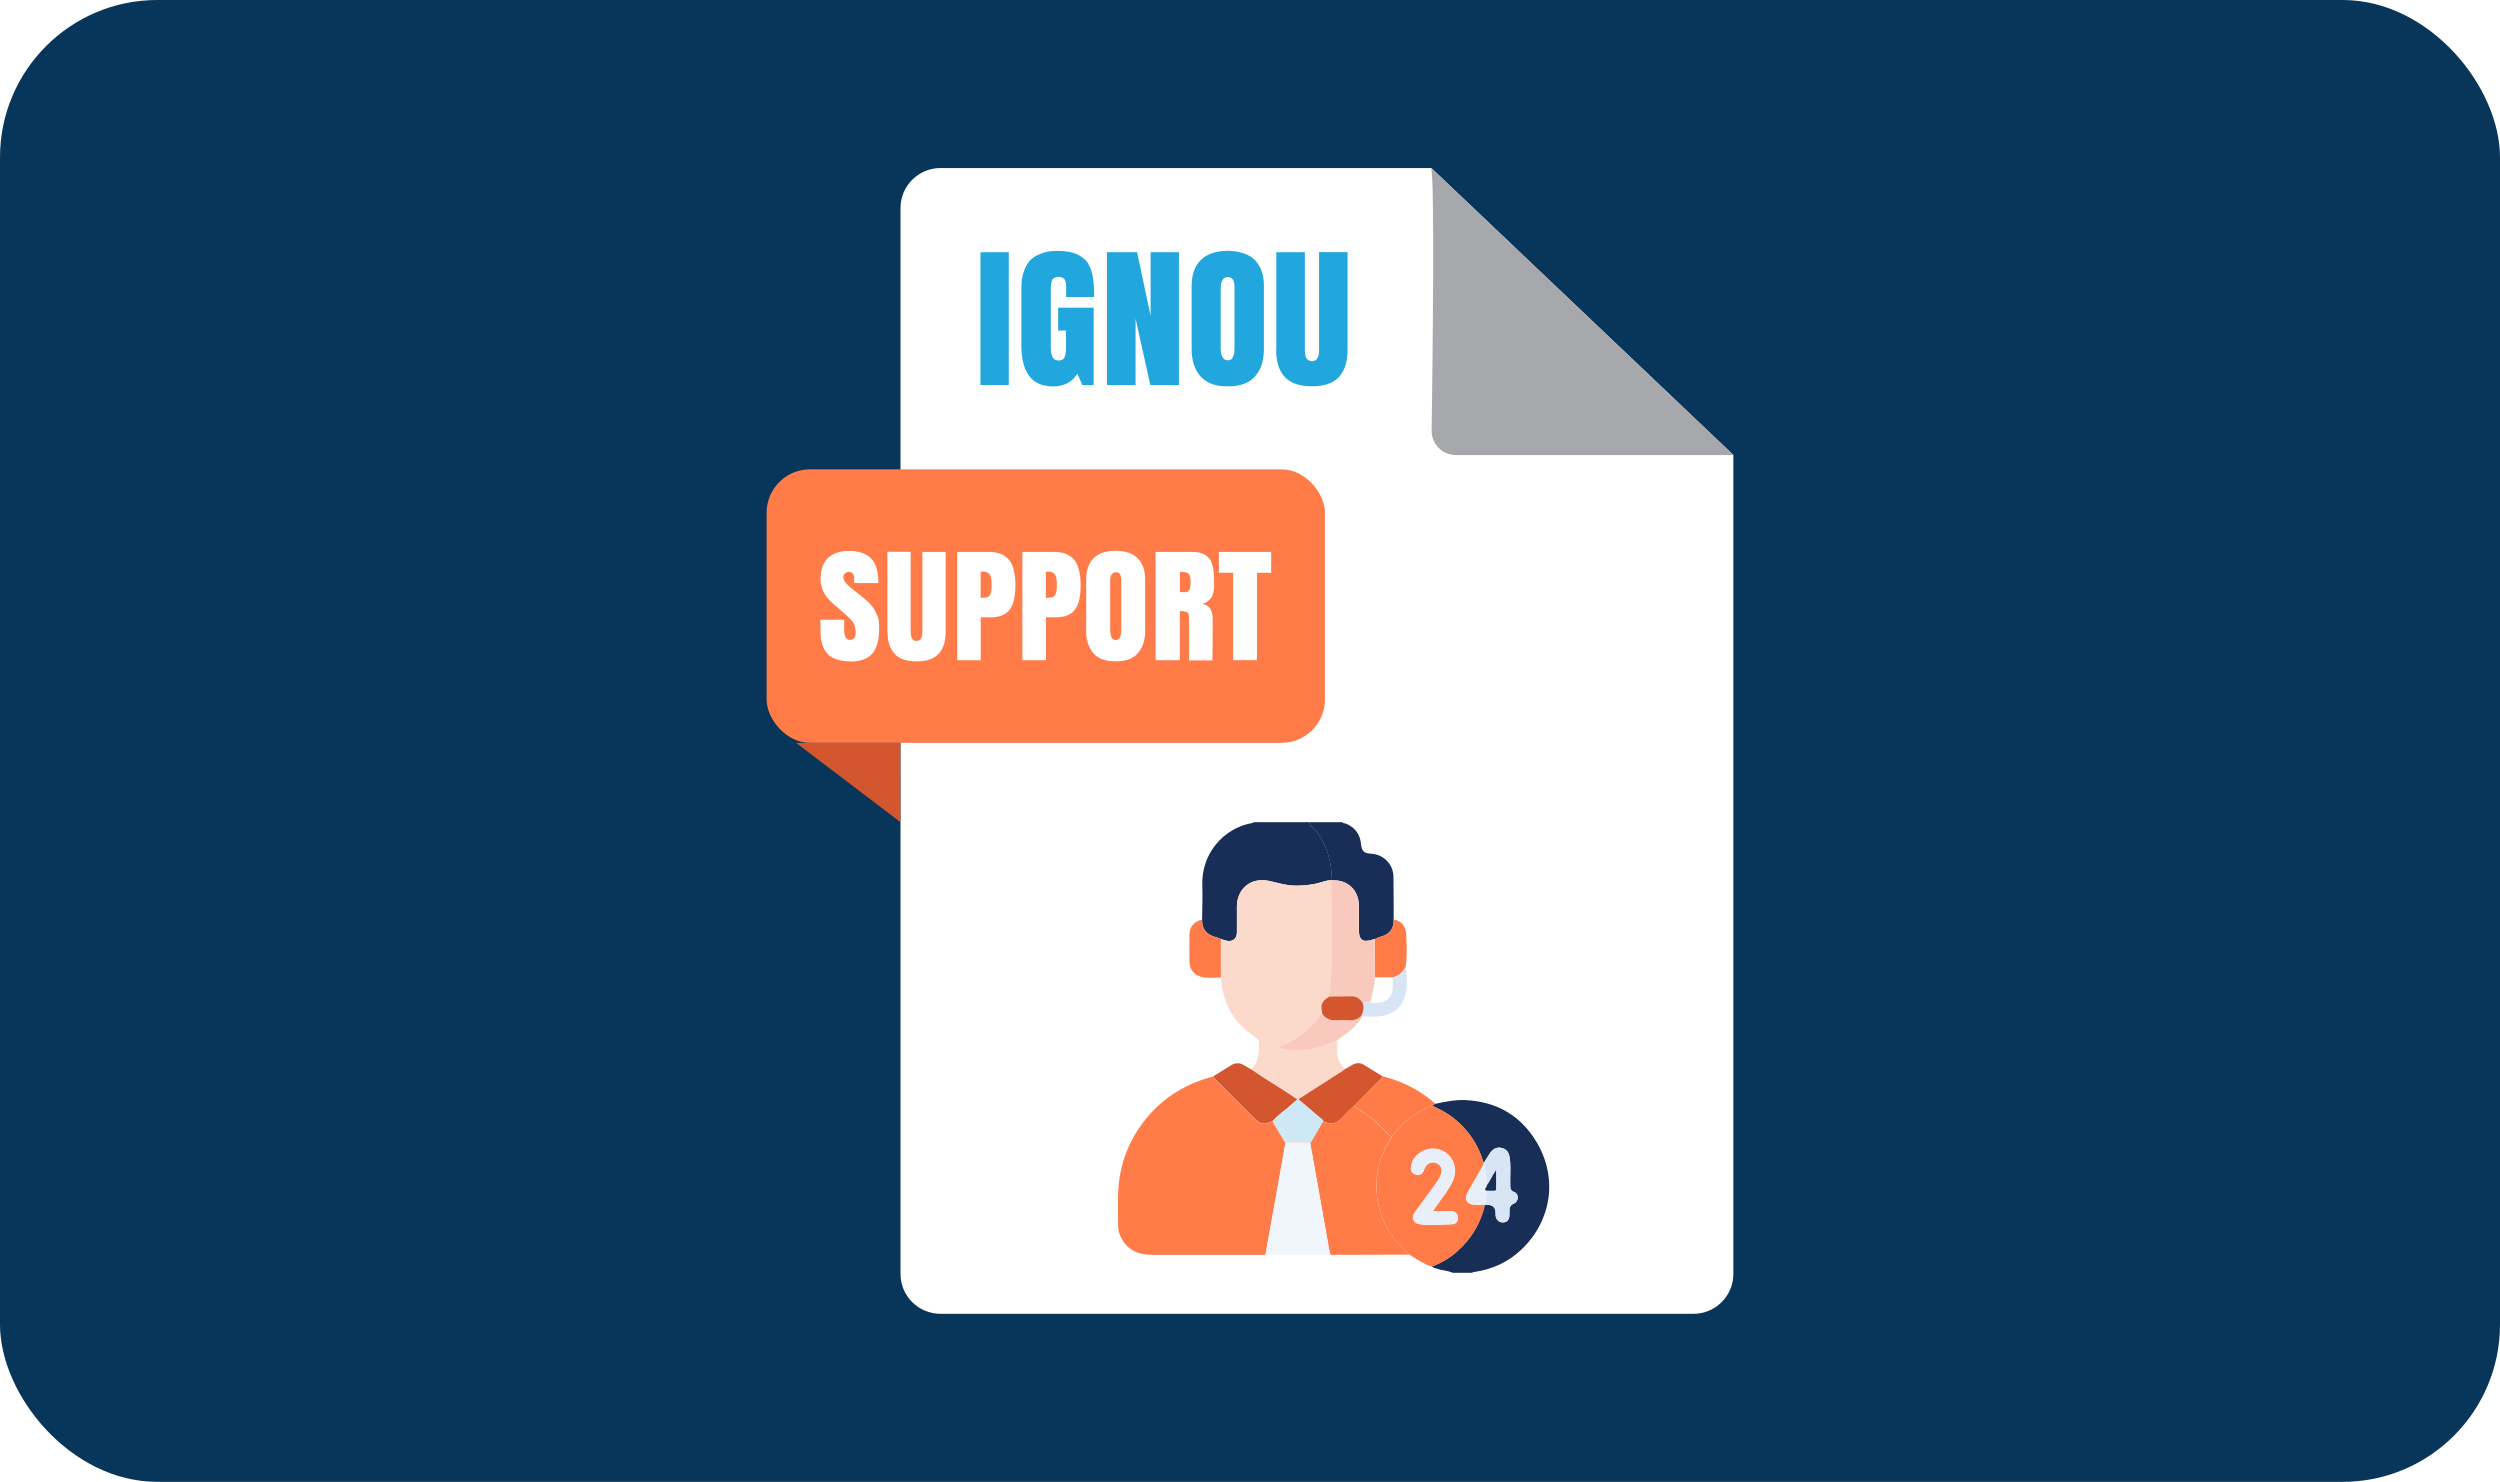 <?xml version="1.0" encoding="UTF-8"?> <svg xmlns="http://www.w3.org/2000/svg" xmlns:xlink="http://www.w3.org/1999/xlink" id="Layer_1" data-name="Layer 1" version="1.1" viewBox="0 0 248 147"><defs><style> .cls-1 { fill: #ff7c49; } .cls-1, .cls-2, .cls-3, .cls-4, .cls-5, .cls-6, .cls-7, .cls-8, .cls-9, .cls-10, .cls-11, .cls-12, .cls-13, .cls-14 { stroke-width: 0px; } .cls-2 { fill: #d8e5f4; } .cls-3 { fill: #22a6de; } .cls-4 { fill: #cfe8f6; } .cls-5 { fill: #a6a8ab; } .cls-6 { fill: #08355a; } .cls-7 { fill: #f0f6fb; } .cls-8, .cls-14 { fill: #fff; } .cls-9 { fill: #fac9bd; } .cls-10 { fill: #182e57; } .cls-11 { fill: #e8eff8; } .cls-12 { fill: #fcdacb; } .cls-13 { fill: #d3562f; } .cls-14 { filter: url(#outer-glow-1); } </style><filter id="outer-glow-1" filterUnits="userSpaceOnUse"><feOffset dx="0" dy="0"></feOffset><feGaussianBlur result="blur" stdDeviation="5"></feGaussianBlur><feFlood flood-color="#231f20" flood-opacity=".75"></feFlood><feComposite in2="blur" operator="in"></feComposite><feComposite in="SourceGraphic"></feComposite></filter></defs><rect class="cls-6" x="0" width="248" height="147" rx="15.61" ry="15.61"></rect><path class="cls-14" d="M171.95,45.14v81.23c0,2.19-1.78,3.96-3.96,3.96h-74.7c-2.19,0-3.96-1.77-3.96-3.96V20.63c0-2.18,1.78-3.96,3.96-3.96h48.7l29.97,28.47Z"></path><path class="cls-5" d="M171.95,45.14h-27.54c-1.33,0-2.41-1.09-2.39-2.43.09-6.59.31-24.47-.04-26.04l29.97,28.47Z"></path><rect class="cls-1" x="76.05" y="46.56" width="55.38" height="27.13" rx="4.3" ry="4.3"></rect><path class="cls-13" d="M78.97,73.69c3.45,0,6.89,0,10.34,0,0,2.62,0,5.25.01,7.87l-10.35-7.87Z"></path><g><path class="cls-8" d="M84.45,65.61c-1.1,0-1.89-.25-2.36-.75s-.7-1.28-.7-2.33v-1.05h2.35v.96c0,.69.19,1.04.57,1.04.18,0,.31-.07.42-.2s.15-.31.15-.53c0-.29-.04-.53-.12-.73-.08-.2-.2-.39-.36-.56s-.42-.42-.79-.74l-1-.87c-.81-.7-1.21-1.48-1.21-2.36,0-.95.24-1.66.73-2.13.49-.46,1.16-.7,2.01-.7h.42c.22,0,.5.05.85.15.35.1.65.27.92.51.27.24.47.56.61.98.13.42.2.93.2,1.54h-2.41v-.65c-.02-.12-.07-.23-.17-.32-.1-.09-.21-.14-.33-.14-.16,0-.29.05-.4.14-.11.1-.17.22-.17.37,0,.31.22.64.67,1l1.44,1.16c.23.19.44.38.61.58.17.2.31.39.41.58.1.19.18.36.25.52s.11.32.13.51c.02.18.04.32.04.41,0,.09,0,.21,0,.36,0,.38-.02.72-.07,1.03-.05.31-.14.6-.26.89-.13.29-.29.52-.5.71-.2.19-.47.34-.8.46-.33.11-.7.17-1.14.17Z"></path><path class="cls-8" d="M88.03,62.64v-7.9h2.31v7.74c0,.12,0,.21,0,.28,0,.07.01.16.03.28.02.12.05.21.09.28.04.07.1.13.17.18.08.05.17.08.28.08.09,0,.18-.02.25-.05.07-.03.12-.08.17-.15s.07-.13.1-.19c.02-.06.04-.14.05-.24,0-.1.01-.18.02-.23,0-.05,0-.13,0-.23v-7.74h2.31v7.9c0,.97-.23,1.71-.7,2.21s-1.19.75-2.17.75c-1,0-1.74-.24-2.2-.75s-.7-1.24-.7-2.21Z"></path><path class="cls-8" d="M94.95,65.49v-10.74h3.14c.41,0,.78.05,1.09.16.31.11.58.28.82.53.24.24.42.58.54,1.01.12.43.19.95.19,1.56,0,.53-.04.98-.11,1.35-.07.38-.2.71-.38,1-.18.29-.44.51-.77.66-.33.15-.74.22-1.22.22h-.96v4.25h-2.33ZM97.28,56.7v2.6h.13c.13,0,.22,0,.29-.01.07,0,.14-.02.23-.05s.15-.07.2-.12c.04-.06.09-.13.13-.23s.08-.22.09-.37c.02-.15.02-.34.02-.55,0-.47-.06-.8-.19-.98s-.34-.28-.64-.28h-.26Z"></path><path class="cls-8" d="M101.42,65.49v-10.74h3.14c.41,0,.78.05,1.09.16.31.11.58.28.82.53.24.24.42.58.54,1.01.12.43.19.95.19,1.56,0,.53-.04.98-.11,1.35-.07.38-.2.71-.38,1-.18.29-.44.51-.77.66-.33.15-.74.22-1.22.22h-.96v4.25h-2.33ZM103.75,56.7v2.6h.13c.13,0,.22,0,.29-.01.07,0,.14-.02.23-.05s.15-.07.2-.12c.04-.06.09-.13.13-.23s.08-.22.09-.37c.02-.15.02-.34.02-.55,0-.47-.06-.8-.19-.98s-.34-.28-.64-.28h-.26Z"></path><path class="cls-8" d="M107.75,62.59v-5.12c0-.89.24-1.59.72-2.08s1.21-.75,2.18-.76c1,.01,1.74.27,2.22.76s.73,1.19.73,2.08v5.12c0,.44-.06.83-.17,1.19-.11.36-.28.68-.5.96-.22.28-.53.49-.91.65-.38.15-.83.22-1.33.21-.53.01-.98-.06-1.37-.21-.38-.15-.69-.37-.91-.65-.23-.28-.39-.6-.5-.96-.11-.36-.17-.75-.17-1.19ZM110.68,63.49c.08,0,.16-.02.23-.05.07-.03.12-.08.16-.16.04-.07.07-.14.09-.2.02-.06.04-.15.05-.25s.01-.19.02-.24c0-.06,0-.13,0-.23v-4.37s0-.08,0-.16c0-.08,0-.14,0-.18,0-.04,0-.1,0-.18,0-.08,0-.14-.02-.18-.01-.04-.02-.1-.04-.16-.02-.07-.04-.12-.06-.15-.03-.03-.06-.07-.09-.11-.04-.04-.08-.06-.13-.08-.05-.02-.11-.02-.18-.02-.09,0-.18.02-.25.05-.07.03-.12.08-.17.15s-.07.13-.1.19c-.03.06-.04.14-.05.25,0,.11-.01.19-.01.24v4.64c0,.1,0,.18,0,.24,0,.06,0,.14.02.26,0,.11.03.2.05.27.02.07.06.14.1.22.04.08.1.13.17.17.07.04.15.06.25.06Z"></path><path class="cls-8" d="M117.04,60.6v4.89h-2.4v-10.74h3.64c.37,0,.69.05.96.15.27.1.47.23.63.4s.27.38.36.65c.09.27.15.54.17.82.03.27.04.6.04.99,0,.2,0,.37,0,.5,0,.13-.03.29-.07.49-.04.2-.1.36-.18.49-.08.13-.19.26-.35.38-.15.13-.34.22-.56.29.22.04.4.12.55.23.14.11.25.25.31.41.06.16.11.31.13.45.02.14.03.29.03.46,0,1.78,0,3.12-.03,4.05h-2.32v-4.19c0-.17-.02-.3-.05-.4-.03-.1-.1-.17-.19-.21-.09-.04-.18-.07-.27-.08-.09,0-.22-.01-.39-.01ZM117.05,56.74v2h.59c.31,0,.47-.33.47-.98,0-.44-.06-.71-.19-.84s-.37-.18-.75-.18h-.13Z"></path><path class="cls-8" d="M120.91,54.75h5.19v2.07h-1.41v8.67h-2.37v-8.67h-1.41v-2.07Z"></path></g><g><path class="cls-3" d="M97.26,38.19v-13.17h2.81v13.17h-2.81Z"></path><path class="cls-3" d="M107.37,38.19l-.5-1.12c-.52.84-1.32,1.26-2.4,1.26-2.1,0-3.15-1.36-3.15-4.08v-5.71c0-.62.08-1.17.25-1.63.17-.46.37-.82.61-1.07s.53-.45.88-.6.66-.24.95-.29.59-.06.92-.06c.41,0,.78.03,1.11.09.33.06.62.15.86.27.24.12.45.26.63.41.18.15.33.34.45.56.12.22.22.44.29.66s.13.48.17.79.06.59.08.86.02.58.02.93h-2.78v-1.04c0-.21-.02-.38-.07-.52-.04-.14-.11-.24-.19-.29-.08-.06-.15-.1-.22-.12-.07-.02-.14-.03-.22-.03-.17,0-.3.02-.4.07-.1.04-.18.1-.24.17-.06.07-.1.19-.13.36-.03.17-.04.34-.05.49,0,.15,0,.4,0,.73v5.09c0,.19,0,.36.02.49.01.13.05.28.1.43.05.15.13.27.24.35s.26.12.43.12c.29,0,.49-.11.58-.34.1-.23.14-.6.14-1.11v-1.52h-.78v-2.27h3.52v7.67h-1.13Z"></path><path class="cls-3" d="M116.95,25.02v13.17h-2.84l-1.46-6.59v6.59h-2.84v-13.17h2.99l1.34,6.3v-6.3h2.81Z"></path><path class="cls-3" d="M118.21,34.64v-6.28c0-1.1.3-1.95.89-2.55.59-.6,1.48-.91,2.67-.93,1.22.02,2.13.33,2.72.93s.89,1.45.89,2.55v6.28c0,.53-.07,1.02-.2,1.46s-.34.83-.62,1.17c-.28.34-.65.61-1.12.79-.47.19-1.01.27-1.62.26-.65.02-1.2-.07-1.67-.26-.47-.19-.84-.45-1.12-.79-.28-.34-.48-.73-.62-1.17-.13-.44-.2-.92-.2-1.46ZM121.8,35.74c.1,0,.2-.02.28-.06.08-.04.14-.1.19-.19.05-.08.08-.17.11-.24.03-.08.05-.18.06-.31.01-.13.02-.23.02-.3,0-.07,0-.16,0-.29v-5.36s0-.1,0-.2c0-.1,0-.17,0-.22,0-.05,0-.12,0-.22s-.01-.17-.02-.22c-.01-.05-.03-.12-.05-.2-.02-.08-.05-.14-.08-.18s-.07-.08-.12-.13c-.04-.05-.1-.08-.17-.1-.07-.02-.14-.03-.22-.03-.12,0-.22.02-.3.06-.09.04-.15.1-.2.19-.05.09-.09.16-.12.23-.03.07-.06.17-.07.31-.01.13-.02.23-.02.29v5.69c0,.12,0,.22,0,.29,0,.07,0,.18.02.31.01.14.03.25.06.33.03.08.07.17.12.27.05.09.12.16.2.21s.19.07.3.07Z"></path><path class="cls-3" d="M126.61,34.7v-9.68h2.83v9.48c0,.14,0,.26,0,.34,0,.08.02.2.04.34.02.14.06.26.11.34.05.08.12.16.21.22s.21.09.35.09c.12,0,.22-.02.3-.06.09-.04.15-.1.2-.18s.09-.16.12-.23.05-.17.06-.3.02-.22.02-.29,0-.16,0-.28v-9.48h2.83v9.68c0,1.19-.29,2.09-.86,2.71s-1.46.92-2.67.92c-1.23,0-2.13-.3-2.7-.92s-.86-1.52-.86-2.71Z"></path></g><path class="cls-10" d="M144.07,126.24c-.45-.19-.94-.2-1.4-.35-.22-.07-.45-.1-.63-.26.93-.34,1.77-.85,2.51-1.5,1.4-1.24,2.33-2.78,2.74-4.61.07,0,.15,0,.22,0q.9,0,.85.91c-.03.47.26.82.68.84.45.02.7-.25.7-.79,0-.1,0-.2,0-.31,0-.35.04-.61.45-.78.47-.19.51-.95.05-1.12-.49-.18-.41-.5-.42-.85-.03-.9.09-1.8-.08-2.69-.08-.46-.36-.77-.81-.86-.46-.09-.83.11-1.09.48-.23.32-.42.66-.63.99-.03-.03-.06-.06-.08-.1-.54-1.8-1.56-3.25-3.05-4.4-.62-.48-1.32-.81-2.02-1.16.1-.06.2-.12.3-.18.99-.2,1.98-.42,3.01-.37,3.12.15,5.52,1.55,7.09,4.22,2.09,3.55,1.45,7.76-1.53,10.6-1.29,1.23-2.84,1.95-4.6,2.22-.1.01-.21-.02-.27.09h-2.01Z"></path><path class="cls-10" d="M119.25,91.22c0-1.12.06-2.23.02-3.35-.13-3.18,2.1-5.71,4.91-6.22.07-.01.15-.01.18-.09h5.5c.08.37.42.54.63.8,1.16,1.45,1.62,3.12,1.64,4.95-.35.01-.69.09-1.02.2-.84.26-1.7.34-2.58.35-.92,0-1.77-.28-2.65-.47-1.77-.38-3.17.75-3.18,2.55,0,.86,0,1.71,0,2.57,0,.64-.47.97-1.09.8-.17-.05-.33-.1-.5-.15-.14-.06-.28-.14-.43-.17-.92-.23-1.47-.75-1.43-1.76Z"></path><path class="cls-10" d="M132.12,87.31c-.02-1.82-.48-3.49-1.64-4.95-.21-.27-.56-.43-.63-.8h3.32c.07.14.23.1.34.14.9.38,1.41,1.04,1.5,2.01.07.72.29.94,1.01.98,1.22.06,2.19,1.04,2.21,2.26.02,1.42.02,2.85.02,4.27.03.89-.38,1.46-1.25,1.69-.21.06-.4.16-.6.24-.1.02-.2.04-.29.08-.9.29-1.3,0-1.3-.94,0-.81.01-1.63,0-2.44-.02-1.57-1.12-2.6-2.69-2.52v-.02Z"></path><path class="cls-12" d="M121.11,93.15c.17.05.33.1.5.15.62.17,1.08-.16,1.09-.8.01-.86,0-1.71,0-2.57,0-1.8,1.41-2.93,3.18-2.55.88.19,1.73.47,2.65.47.88,0,1.74-.08,2.58-.35.33-.1.67-.18,1.02-.2,0,0,0,.02,0,.02-.12,3.84.29,7.69-.25,11.52-.77.5-.89.81-.69,1.73-.17,0-.22.13-.29.23-.95,1.38-2.23,2.32-3.79,2.91-.1.04-.23.05-.26.19.64.33,2.65.32,3.57.11.78-.18,1.5-.52,2.23-.82,0,.3.02.61,0,.91-.04.65.15,1.23.58,1.72.07.08.13.16.12.27-.12.17-.32.24-.49.35-1.35.87-2.71,1.74-4.06,2.6-.02,0-.05,0-.07,0-.39-.25-.77-.5-1.16-.76-1.12-.74-2.29-1.4-3.38-2.19.01-.06,0-.13.04-.17.71-.73.67-1.65.66-2.57,0-.18-.08-.28-.23-.38-2.24-1.38-3.39-3.41-3.53-6.02,0-1.27,0-2.55,0-3.82Z"></path><path class="cls-13" d="M128.79,109.05c1.35-.87,2.71-1.73,4.06-2.6.17-.11.36-.18.49-.35.25-.14.5-.28.75-.43.4-.25.81-.28,1.22-.03.6.37,1.2.74,1.8,1.11-.01.21-.18.32-.31.45-.83.85-1.66,1.69-2.49,2.54-.42.31-.77.7-1.12,1.08-.55.6-1.16.84-1.91.4-.04-.16-.18-.22-.29-.31-.73-.62-1.46-1.24-2.19-1.86Z"></path><path class="cls-1" d="M134.3,109.74c.83-.85,1.66-1.69,2.49-2.54.13-.13.3-.24.31-.45,1.8.45,3.43,1.22,4.88,2.39.13.11.26.23.39.35-.1.06-.2.12-.3.18-1.68.61-2.98,1.71-4.03,3.13-.13-.12-.26-.23-.38-.35-.57-.55-1.08-1.17-1.74-1.63-.53-.37-1.08-.72-1.62-1.08Z"></path><path class="cls-1" d="M136.39,93.15c.2-.08.4-.18.6-.24.87-.23,1.28-.8,1.25-1.69.63.04,1.21.62,1.25,1.35.06,1.09.1,2.2-.04,3.29-.24.61-.72.93-1.32,1.11-.58,0-1.15,0-1.73,0,0-1.28,0-2.55-.01-3.83Z"></path><path class="cls-9" d="M132.64,103.2c-.73.3-1.45.64-2.23.82-.92.21-2.93.22-3.57-.11.03-.14.16-.15.26-.19,1.55-.59,2.84-1.53,3.79-2.91.07-.1.12-.24.29-.23.33.49.8.68,1.38.63.42-.03.84-.02,1.26,0,.44.02.83-.08,1.17-.37.06,0,.12,0,.18,0-.55.87-1.32,1.5-2.15,2.08-.13.09-.25.18-.38.28Z"></path><path class="cls-2" d="M135.17,100.84c-.06,0-.12,0-.18,0,.28-.44.35-.9.17-1.39.26,0,.52,0,.79,0,.27,0,.55,0,.82,0,.75-.02,1.36-.63,1.37-1.39,0-.36,0-.72,0-1.08.6-.18,1.08-.5,1.32-1.11.11,1.21.28,2.43-.35,3.56-.55.99-1.47,1.35-2.54,1.41-.46.03-.93,0-1.4,0Z"></path><path class="cls-1" d="M125.53,124.48c-3.75,0-7.5,0-11.26,0-1.36,0-2.44-.47-3.07-1.74-.16-.33-.28-.68-.28-1.04.01-1.44-.09-2.88.07-4.31.27-2.45,1.21-4.62,2.78-6.51,1.75-2.11,3.99-3.43,6.63-4.11.03.21.19.32.32.45,1.21,1.21,2.42,2.43,3.64,3.64.72.72.96.77,1.88.38.42.7.84,1.4,1.27,2.11,0,.03,0,.06,0,.08-.66,3.69-1.32,7.38-1.98,11.06Z"></path><path class="cls-1" d="M138.04,112.8c1.05-1.42,2.35-2.52,4.03-3.13.69.35,1.39.68,2.02,1.16,1.49,1.15,2.51,2.6,3.05,4.4.01.04.05.07.08.1-.03.09-.06.17-.09.26-.52.91-1.03,1.82-1.55,2.72-.36.62-.09,1.16.64,1.2.36.02.73,0,1.09-.01v.03c-.42,1.83-1.35,3.36-2.75,4.61-.74.66-1.58,1.16-2.51,1.5-.66-.18-1.23-.55-1.8-.91-.13-.09-.26-.17-.4-.26-.06-.06-.12-.12-.19-.17-1.87-1.61-2.94-3.63-3.09-6.1-.13-1.96.4-3.75,1.48-5.39ZM142.15,120.13c.2-.29.35-.5.5-.71.53-.75,1.11-1.45,1.49-2.29.39-.87.24-1.87-.42-2.54-.64-.65-1.68-.84-2.53-.42-.7.35-1.16.91-1.21,1.73-.02.35.2.54.5.63.32.09.57-.05.73-.33.06-.1.08-.22.13-.32.2-.47.68-.68,1.16-.5.43.16.64.63.47,1.11-.15.41-.4.77-.66,1.12-.63.87-1.27,1.73-1.9,2.6-.2.27-.32.55-.14.89.17.32.47.32.78.37.94.14,1.88-.01,2.82-.01.54,0,.77-.2.76-.67,0-.41-.28-.64-.75-.65-.54,0-1.07,0-1.7,0Z"></path><path class="cls-1" d="M138.04,112.8c-1.07,1.64-1.6,3.43-1.48,5.39.16,2.48,1.22,4.49,3.09,6.1.07.06.13.12.19.17-2.62,0-5.25.01-7.87.02-.04-.17-.08-.34-.12-.51-.63-3.52-1.25-7.04-1.88-10.56.43-.73.86-1.46,1.28-2.19.76.44,1.36.2,1.91-.4.35-.38.7-.77,1.12-1.08.54.36,1.08.71,1.62,1.08.66.46,1.17,1.08,1.74,1.63.12.12.26.23.38.35Z"></path><path class="cls-7" d="M129.98,113.41c.63,3.52,1.25,7.04,1.88,10.56.03.17.08.34.12.51-2.15,0-4.3,0-6.45,0,.66-3.69,1.32-7.38,1.98-11.06.78,0,1.56,0,2.34,0,.05,0,.09,0,.14,0Z"></path><path class="cls-13" d="M126.23,111.22c-.91.39-1.16.34-1.88-.38-1.21-1.21-2.43-2.42-3.64-3.64-.13-.13-.3-.24-.32-.45.56-.35,1.13-.69,1.69-1.05.46-.3.91-.3,1.38,0,.23.15.47.28.71.41,1.09.78,2.26,1.45,3.38,2.19.39.25.77.51,1.16.76-.2.17-.4.34-.59.51-.62.57-1.33,1.02-1.89,1.66Z"></path><path class="cls-1" d="M121.11,93.15c0,1.27,0,2.55,0,3.82-.64.01-1.28.09-1.91-.06-.73-.17-1.2-.74-1.21-1.5,0-.9-.01-1.8,0-2.7.01-.78.49-1.33,1.26-1.49-.04,1.01.51,1.53,1.43,1.76.15.04.29.11.43.17Z"></path><path class="cls-2" d="M147.12,115.59c.03-.09.06-.17.09-.26.21-.33.41-.67.63-.99.26-.37.63-.57,1.09-.48.46.09.73.4.81.86.17.89.04,1.8.08,2.69.01.35-.07.67.42.85.46.17.42.93-.05,1.12-.4.16-.45.43-.45.78,0,.1,0,.2,0,.31,0,.53-.25.8-.7.79-.42-.02-.71-.37-.68-.84q.05-.92-.85-.91c-.07,0-.15,0-.22,0,0,0,0-.03,0-.03.1-.45.2-.9.17-1.36.23,0,.46,0,.69,0,.12,0,.25,0,.26-.16,0-.59,0-1.19,0-1.88-.41.55-.58,1.09-.94,1.53.01-.6-.04-1.19-.18-1.78-.03-.12-.03-.23-.18-.24Z"></path><path class="cls-9" d="M135.94,99.44c-.26,0-.52,0-.79,0-.25-.36-.56-.63-1.03-.62-.76,0-1.51.01-2.27.02.54-3.83.14-7.68.25-11.52,1.57-.07,2.67.96,2.69,2.52.01.81,0,1.63,0,2.44,0,.95.4,1.23,1.3.94.1-.03.2-.05.29-.08,0,1.28,0,2.55.01,3.83,0,.85-.25,1.65-.46,2.46Z"></path><path class="cls-4" d="M126.23,111.22c.56-.64,1.28-1.09,1.89-1.66.19-.18.39-.34.59-.51.02,0,.05,0,.07,0,.73.62,1.46,1.24,2.19,1.86.11.09.25.15.29.31-.43.73-.86,1.46-1.28,2.19-.05,0-.09,0-.14,0-.11-.13-.27-.08-.41-.08-.65,0-1.29,0-1.94,0-.42-.7-.84-1.4-1.27-2.11Z"></path><path class="cls-13" d="M131.86,98.85c.76,0,1.51-.01,2.27-.02.47,0,.78.27,1.03.62.18.49.11.95-.17,1.39-.34.29-.72.4-1.17.37-.42-.02-.84-.03-1.26,0-.59.04-1.05-.14-1.38-.63-.21-.93-.09-1.23.69-1.73Z"></path><path class="cls-8" d="M135.94,99.44c.21-.81.47-1.61.46-2.46.58,0,1.15,0,1.73,0,0,.36,0,.72,0,1.08-.01.75-.63,1.37-1.37,1.39-.27,0-.55,0-.82,0Z"></path><path class="cls-12" d="M127.5,113.33c.65,0,1.29,0,1.94,0,.14,0,.29-.05.41.08-.78,0-1.56,0-2.34,0,0-.03-.01-.06,0-.08Z"></path><path class="cls-11" d="M142.15,120.13c.63,0,1.16,0,1.7,0,.47,0,.75.24.75.65,0,.46-.22.67-.76.67-.94,0-1.88.15-2.82.01-.31-.05-.61-.05-.78-.37-.18-.34-.05-.62.14-.89.63-.87,1.27-1.73,1.9-2.6.26-.35.51-.71.66-1.12.17-.48-.03-.95-.47-1.11-.47-.17-.95.04-1.16.5-.05.11-.07.22-.13.32-.16.28-.41.42-.73.33-.29-.09-.52-.27-.5-.63.05-.82.51-1.38,1.21-1.73.85-.43,1.89-.24,2.53.42.66.67.82,1.67.42,2.54-.38.84-.97,1.55-1.49,2.29-.15.21-.3.42-.5.71Z"></path><path class="cls-11" d="M147.12,115.59c.15.01.15.12.18.24.13.59.19,1.18.18,1.78.08.17-.39.34,0,.52.03.46-.07.91-.17,1.36-.36,0-.73.03-1.09.01-.73-.04-1-.57-.64-1.2.52-.9,1.03-1.81,1.55-2.72Z"></path><path class="cls-10" d="M147.47,118.13c-.38-.18.09-.34,0-.52.36-.43.54-.98.94-1.53,0,.69,0,1.28,0,1.88,0,.16-.14.16-.26.16-.23,0-.46,0-.69,0Z"></path></svg> 